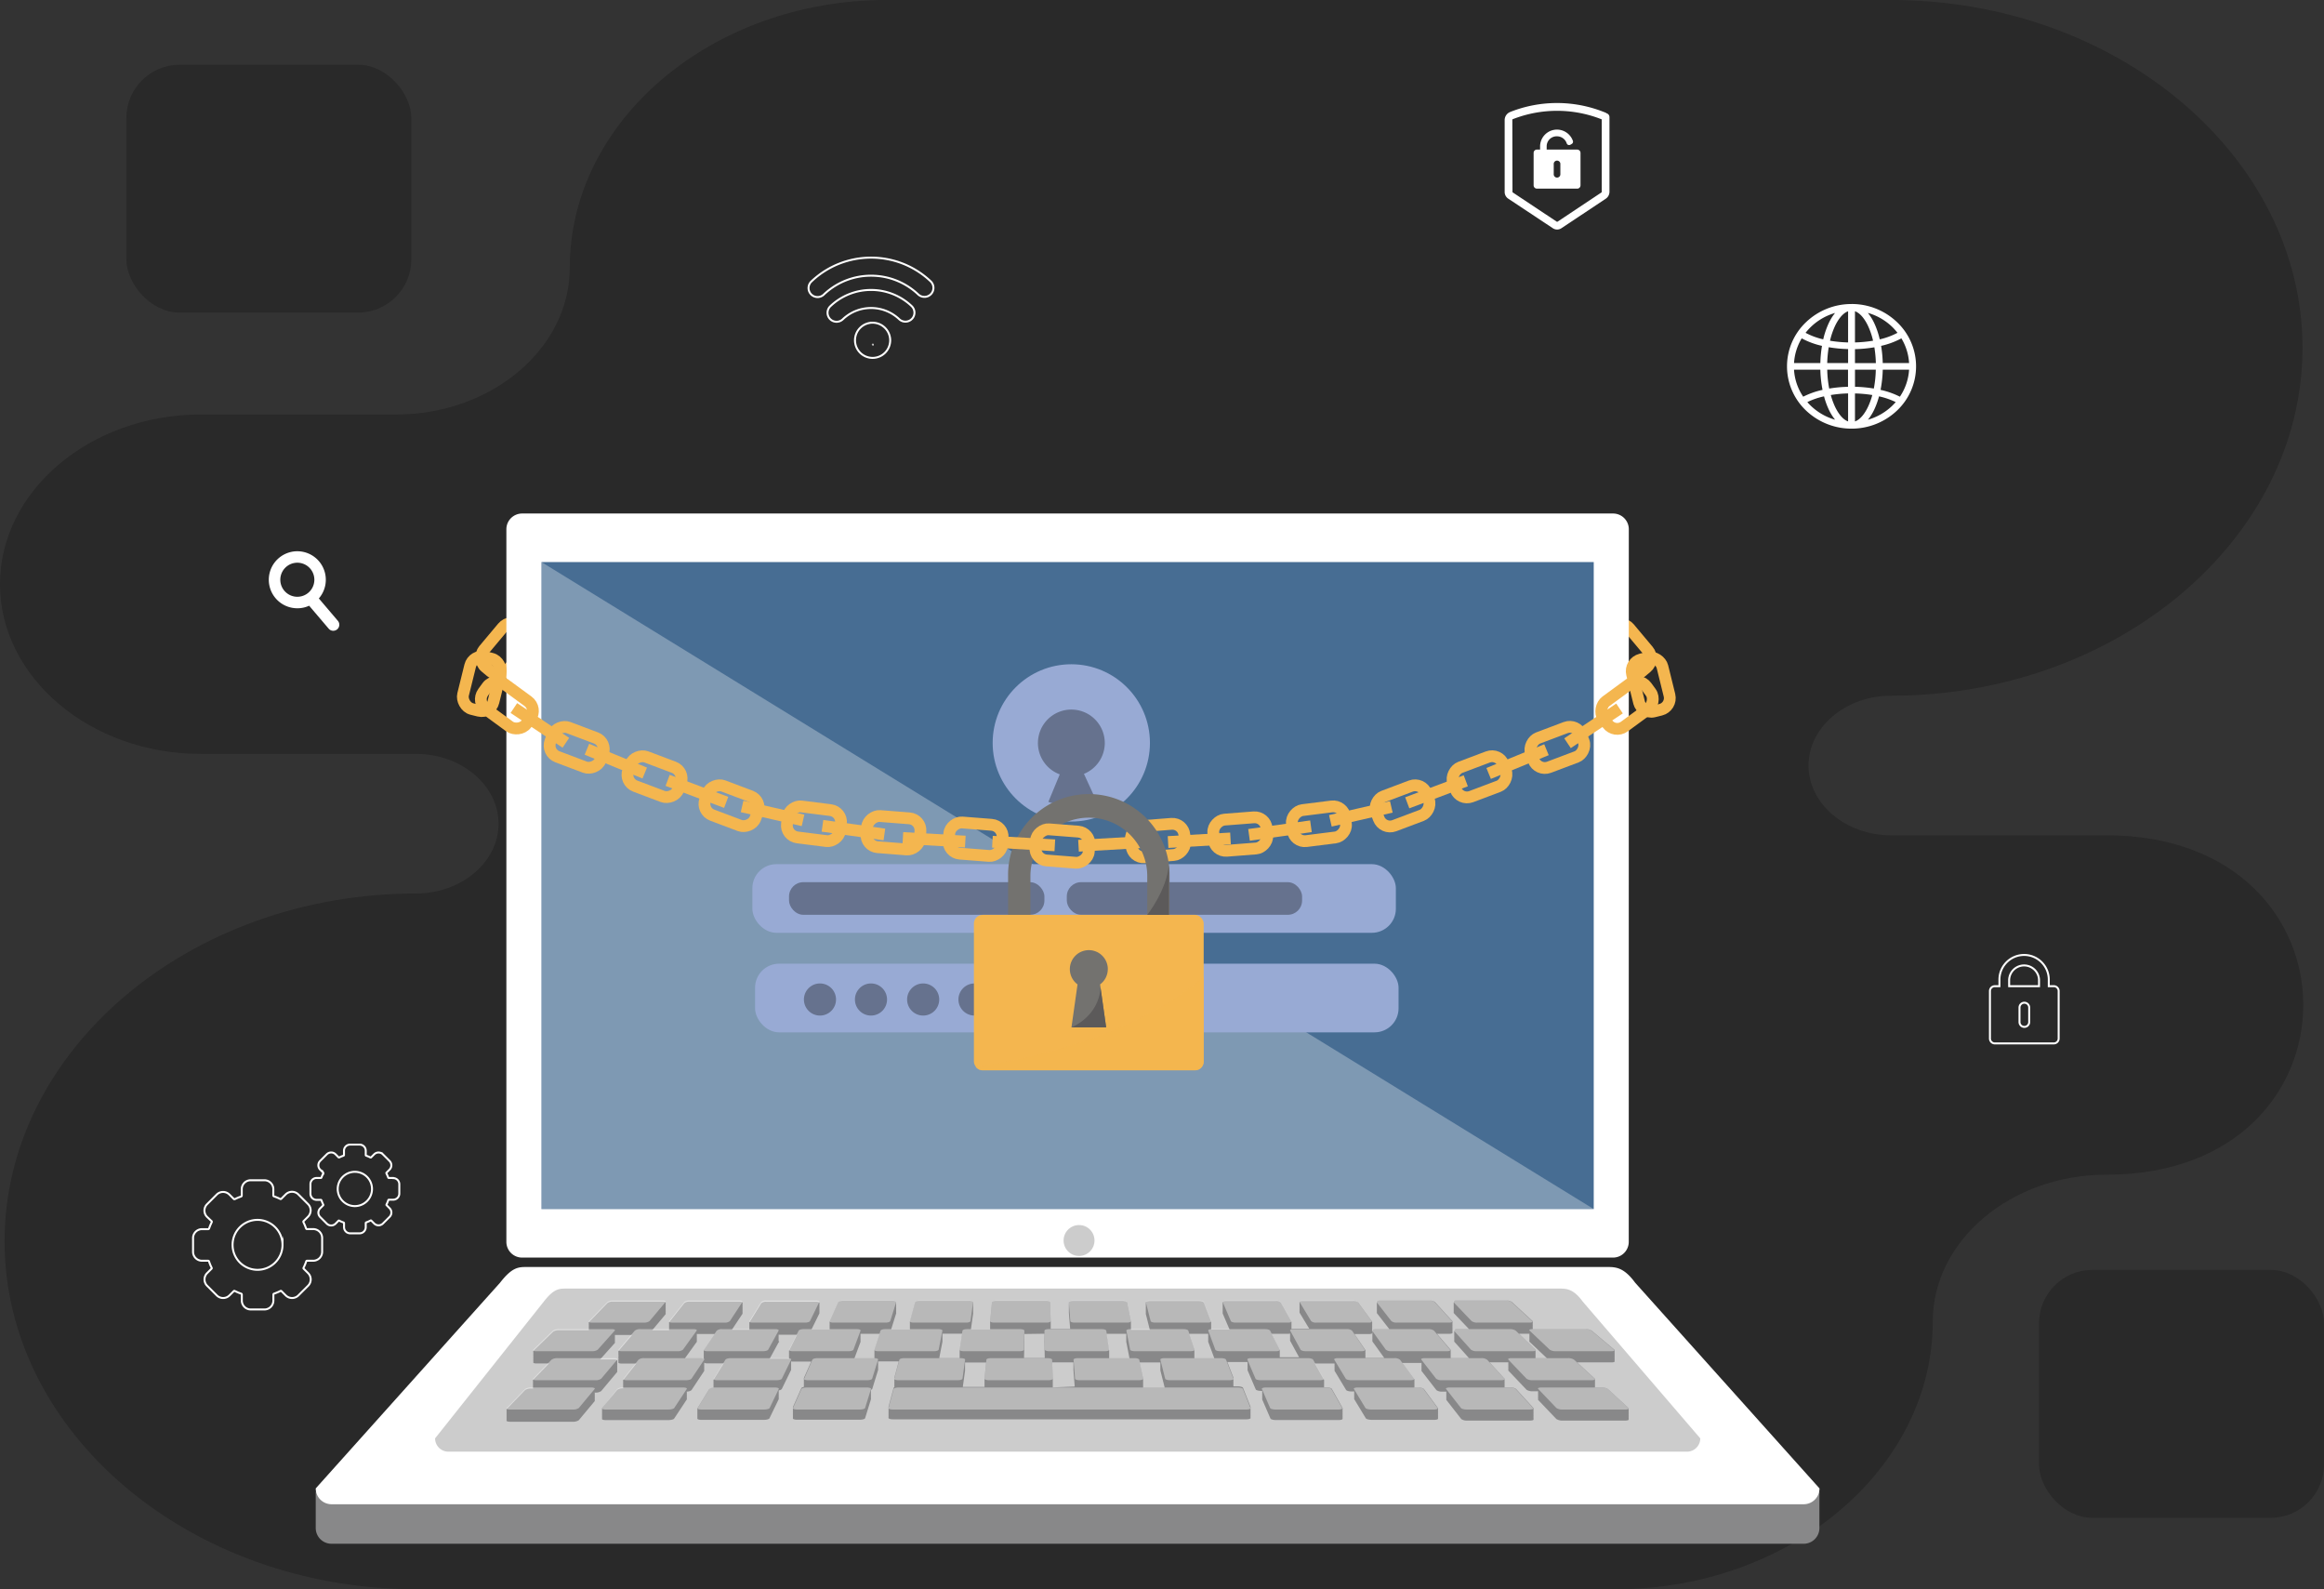 <svg xmlns="http://www.w3.org/2000/svg" viewBox="0 0 1182.11 808.19"><rect x="0" y="0" width="1182.11" height="808.19" fill="#333333" stroke="none"/><style><![CDATA[.I{mix-blend-mode:soft-light}.K,.L,.Q{mix-blend-mode:multiply}.R,.T,.U{mix-blend-mode:screen}.V{opacity:.33}.W{fill:#fff}.X{opacity:.2}.Y{stroke-miterlimit:10}.Z{fill:none}.a{stroke-width:6}.b{stroke:#f4b64f}.c{fill-rule:evenodd}]]></style><path d="M1071.4 597.38c-48.57 0-88.3 33.6-88.3 74.63 0 74.9-72.5 136.18-161.1 136.18H211.6c-115.1 0-209.27-79.6-209.27-176.9S96.5 454.4 211.6 454.4c23.1 0 42-16 42-35.5s-18.9-35.5-42-35.5H102.1C45.94 383.4 0 344.56 0 297.1s45.84-86.2 101.9-86.3h99.62c48.56 0 88.3-33.58 88.3-74.63C289.8 61.27 362.3 0 450.9 0h511c115.1 0 209.27 79.6 209.27 176.9S1077 353.8 961.9 353.8c-23.1 0-42 16-42 35.5s18.9 35.5 42 35.5h109.5c133.56 0 133.56 172.6-.02 172.6z" class="X c"/><g class="Y Z a b"><rect x="572.85" y="373.59" width="15.88" height="27.22" rx="6.11" transform="matrix(.766 .642 -.642 .766 60.67 -339.56)"/><rect x="1142.64" y="373.82" width="15.88" height="27.22" rx="6.11" transform="matrix(-.766 .642 -.642 -.766 1957.46 -111.72)"/></g><path d="M160.6 758.6v18.48a8 8 0 0 0 8.05 8h748.8a8 8 0 0 0 8-8V758.6z" fill="#888889"/><path d="M925.5 756.93a8.05 8.05 0 0 1-8 8.06H168.65a8.05 8.05 0 0 1-8.05-8.06l93.75-104.6c6.22-8 9.35-8 13.8-8h549.1c4.45 0 8.6 0 14.48 8z" class="W"/><path d="M864.85 731.48a6.77 6.77 0 0 1-6.77 6.77h-630a6.77 6.77 0 0 1-6.77-6.77l55.17-69.4c5.24-6.77 7.88-6.77 11.62-6.77H793c3.75 0 7.25 0 12.2 6.77z" class="X"/><g class="W"><path d="M609.8 760.57a1.51 1.51 0 0 1-1.64 1.34H473.72a1.52 1.52 0 0 1-1.64-1.34l19.16-17.33c1.27-1.33 1.9-1.33 2.82-1.33h93.63a3.31 3.31 0 0 1 3 1.33z" class="X"/><path d="M828.47 631.55a8 8 0 0 1-8 8h-554.9a8 8 0 0 1-8-8v-362.4a8 8 0 0 1 8-8H820.5a8 8 0 0 1 8 8z"/></g><path d="M275.42 285.84h535.24v329.04H275.42z" fill="#476d93"/><path class="I W" d="M275.42 285.84v329.04h535.24L275.42 285.84z" opacity=".3"/><path d="M828.38 716.44a.24.24 0 0 0 0-.39l-10.55-9.7a6 6 0 0 0-3.24-.76h-3.35a.43.43 0 0 0 0-.13.23.23 0 0 0 0-.35.23.23 0 0 0 0-.35.24.24 0 0 0 0-.36.23.23 0 0 0 0-.35.24.24 0 0 0 0-.36.23.23 0 0 0 0-.35.23.23 0 0 0 0-.35.24.24 0 0 0 0-.36.23.23 0 0 0 0-.35.24.24 0 0 0 0-.36.23.23 0 0 0 0-.35.25.25 0 0 0 0-.41l-9-8.32h17.6c1.14 0 1.68-.3 1.38-.67q.17-.15 0-.36a.23.23 0 0 0 0-.35.23.23 0 0 0 0-.35.24.24 0 0 0 0-.36.23.23 0 0 0 0-.35q.17-.15 0-.36a.23.23 0 0 0 0-.35q.17-.15 0-.36a.23.23 0 0 0 0-.35.23.23 0 0 0 0-.35c.1-.1.1-.22 0-.36a.23.23 0 0 0 0-.35q.17-.15 0-.36a.23.23 0 0 0 0-.35q.17-.15 0-.36c.13-.12.15-.27-.06-.45l-11.53-9.7a5.73 5.73 0 0 0-3-.77h-27a.27.27 0 0 0-.06-.1.24.24 0 0 0 0-.36.23.23 0 0 0 0-.35.23.23 0 0 0 0-.35.24.24 0 0 0 0-.36.23.23 0 0 0 0-.35.24.24 0 0 0 0-.36.23.23 0 0 0 0-.35.23.23 0 0 0 0-.35.24.24 0 0 0 0-.36.23.23 0 0 0 0-.35.27.27 0 0 0 0-.44l-10.52-9.7a5 5 0 0 0-2.84-.77h-25.43c-1 0-1.58.3-1.3.7a.27.27 0 0 0 0 .35.27.27 0 0 0 0 .35.29.29 0 0 0 0 .36.27.27 0 0 0 0 .35.29.29 0 0 0 0 .36.26.26 0 0 0 0 .35.27.27 0 0 0 0 .35.27.27 0 0 0 0 .36.27.27 0 0 0 0 .35.29.29 0 0 0 0 .36.27.27 0 0 0 0 .35.26.26 0 0 0 0 .35.27.27 0 0 0 0 .36.27.27 0 0 0 0 .35.27.27 0 0 0 0 .36.28.28 0 0 0 0 .41l7.74 8.12h-6c-1.15 0-1.78.33-1.46.73a.27.27 0 0 0 0 .36.26.26 0 0 0 0 .35.27.27 0 0 0 0 .36.26.26 0 0 0 0 .35.27.27 0 0 0 0 .36.26.26 0 0 0 0 .35.26.26 0 0 0 0 .35.27.27 0 0 0 0 .36.26.26 0 0 0 0 .35.27.27 0 0 0 0 .36.26.26 0 0 0 0 .35.27.27 0 0 0 0 .36.26.26 0 0 0 0 .35.26.26 0 0 0 0 .35.27.27 0 0 0 0 .36.26.26 0 0 0 0 .38l7.47 8.33h-9.38a.25.25 0 0 0 0-.35.26.26 0 0 0 0-.36.25.25 0 0 0 0-.35.26.26 0 0 0 0-.36.25.25 0 0 0 0-.35.25.25 0 0 0 0-.35.25.25 0 0 0 0-.35.26.26 0 0 0 0-.36.25.25 0 0 0 0-.35.26.26 0 0 0 0-.36.25.25 0 0 0 0-.35.28.28 0 0 0 0-.37l-6.92-8.12h6.4c1.12 0 1.74-.32 1.43-.72a.26.26 0 0 0 0-.35.27.27 0 0 0 0-.36.27.27 0 0 0 0-.36.26.26 0 0 0 0-.35.26.26 0 0 0 0-.35.27.27 0 0 0 0-.36.26.26 0 0 0 0-.35.26.26 0 0 0 0-.35.27.27 0 0 0 0-.36.26.26 0 0 0 0-.35.26.26 0 0 0 0-.35.27.27 0 0 0 0-.36.27.27 0 0 0 0-.36.26.26 0 0 0 0-.35.26.26 0 0 0 0-.35.27.27 0 0 0 0-.39l-8.83-9.7a4.4 4.4 0 0 0-2.71-.77h-25.43c-1.1 0-1.7.34-1.4.75a.29.29 0 0 0 0 .36.27.27 0 0 0 0 .35.29.29 0 0 0 0 .36.27.27 0 0 0 0 .35.29.29 0 0 0 0 .36.27.27 0 0 0 0 .35.27.27 0 0 0 0 .35.29.29 0 0 0 0 .36.27.27 0 0 0 0 .35.29.29 0 0 0 0 .36.27.27 0 0 0 0 .35.29.29 0 0 0 0 .36.27.27 0 0 0 0 .35.27.27 0 0 0 0 .35.29.29 0 0 0 0 .36.27.27 0 0 0 0 .36l6.32 8.12h-7c-1.2 0-1.9.35-1.6.77a.26.26 0 0 0 0 .34.26.26 0 0 0 0 .34.26.26 0 0 0 0 .34.26.26 0 0 0 0 .34.27.27 0 0 0 0 .35.26.26 0 0 0 0 .34.26.26 0 0 0 0 .34.27.27 0 0 0 0 .35.27.27 0 0 0 0 .35.27.27 0 0 0 0 .35.26.26 0 0 0 0 .34.27.27 0 0 0 0 .35.27.27 0 0 0 0 .35.26.26 0 0 0 0 .34.27.27 0 0 0 0 .35.26.26 0 0 0 0 .34l6 8.33h-9.63a.26.26 0 0 0 0-.33.27.27 0 0 0 0-.34.26.26 0 0 0 0-.33.26.26 0 0 0 0-.33.26.26 0 0 0 0-.33.27.27 0 0 0 0-.34.27.27 0 0 0 0-.34.26.26 0 0 0 0-.33.27.27 0 0 0 0-.34.26.26 0 0 0 0-.33.27.27 0 0 0 0-.34.26.26 0 0 0 0-.33l-5.5-8.12h7.4c1.17 0 1.85-.34 1.54-.76a.26.26 0 0 0 0-.35.27.27 0 0 0 0-.36.26.26 0 0 0 0-.35.26.26 0 0 0 0-.35.26.26 0 0 0 0-.35.27.27 0 0 0 0-.36.26.26 0 0 0 0-.35.26.26 0 0 0 0-.35.26.26 0 0 0 0-.35.26.26 0 0 0 0-.35.27.27 0 0 0 0-.36.26.26 0 0 0 0-.35.26.26 0 0 0 0-.35.26.26 0 0 0 0-.35.26.26 0 0 0 0-.35.25.25 0 0 0 0-.34l-7.12-9.7a3.8 3.8 0 0 0-2.57-.77H662.6c-1.1 0-1.8.35-1.55.77a.27.27 0 0 0 0 .32.27.27 0 0 0 0 .32.29.29 0 0 0 0 .33.28.28 0 0 0 0 .33.28.28 0 0 0 0 .33.28.28 0 0 0 0 .33.28.28 0 0 0 0 .33.27.27 0 0 0 0 .32.27.27 0 0 0 0 .32.28.28 0 0 0 0 .33.29.29 0 0 0 0 .33.28.28 0 0 0 0 .33.27.27 0 0 0 0 .32.28.28 0 0 0 0 .33.28.28 0 0 0 0 .33.29.29 0 0 0 0 .33l4.9 8.12h-8a3.89 3.89 0 0 0-1.06.14.29.29 0 0 0 0-.32.29.29 0 0 0 0-.32.27.27 0 0 0 0-.31.27.27 0 0 0 0-.31.29.29 0 0 0 0-.32.29.29 0 0 0 0-.32.28.28 0 0 0 0-.32.29.29 0 0 0 0-.32.27.27 0 0 0 0-.31.29.29 0 0 0 0-.32.27.27 0 0 0 0-.31.27.27 0 0 0 0-.31l-5.43-9.7a3.29 3.29 0 0 0-2.44-.77h-25.4c-1.1 0-1.86.35-1.68.77v.07a.28.28 0 0 0 0 .28v.07a.28.28 0 0 0 0 .28v.08a.28.28 0 0 0 0 .28v.07a.3.3 0 0 0 0 .29v.07a.28.28 0 0 0 0 .28v.07a.28.28 0 0 0 0 .28v.07a.3.3 0 0 0 0 .29v.07a.28.28 0 0 0 0 .28v.07a.28.28 0 0 0 0 .28v.08a.28.28 0 0 0 0 .28v.07a.28.28 0 0 0 0 .28v.07a.3.3 0 0 0 0 .29v.07a.28.28 0 0 0 0 .28v.07a.3.3 0 0 0 0 .29v.07a.28.28 0 0 0 0 .28v.07a.28.28 0 0 0 0 .28l3.48 8.12h-9.37a.28.28 0 0 0 0-.22v-.1a.28.28 0 0 0 0-.25v-.1a.26.26 0 0 0 0-.24v-.1a.26.26 0 0 0 0-.24v-.1a.28.28 0 0 0 0-.25v-.1a.28.28 0 0 0 0-.25v-.1a.28.28 0 0 0 0-.25v-.1a.28.28 0 0 0 0-.25v-.1a.26.26 0 0 0 0-.24v-.1a.28.28 0 0 0 0-.25v-.1a.26.26 0 0 0 0-.24v-.1a.26.26 0 0 0 0-.24l-3.74-9.7c-.16-.42-1.2-.77-2.3-.77h-25.4c-1.1 0-1.9.35-1.8.77l.05.18c0 .06-.06.12-.05.17l.05.2c0 .06-.06.1-.05.16l.05.2c0 .06-.06.1-.05.17l.05.2a.34.34 0 0 0-.05.17l.05.18c0 .06-.06.1-.05.17l.05.18c0 .06-.06.12-.05.17l.05.2a.34.34 0 0 0-.05.17l.05.18c0 .06-.06.1-.05.17l.05.2c0 .06-.06.1-.05.16l.05.2c0 .06-.06.1-.05.17l.05.2s-.06.1-.05.16l.05.2a.34.34 0 0 0-.05.17l.05.18c0 .06-.06.1-.05.17l.05.2c0 .06-.06.1-.05.17l.05.18c0 .06-.06.1-.05.17l.05.2s-.06.1-.05.16l2.06 8.12h-9.62v-.06s.06-.08 0-.13v-.22s.06-.1 0-.14v-.2c0-.05.06-.1 0-.14V675s.06-.08 0-.13v-.22s.06-.1 0-.14v-.22s.06-.08 0-.13v-.22c0-.05.06-.1 0-.14v-.2c0-.05.06-.1 0-.14v-.22s.06-.08 0-.13v-.22s.06-.1 0-.14v-.22s.06-.08 0-.13v-.22s.06-.1 0-.13l-2-9.7c-.1-.42-1.06-.77-2.16-.77h-25.45c-1.1 0-2 .35-1.95.77v5.32l.65 8.12h-9.88V672l-.35-9.7c0-.42-.93-.77-2-.77h-25.46c-1.1 0-2 .35-2.08.77l-.93 9.76v4.02h-9.78l1.13-8.12v-5.66c0-.42-.8-.77-1.9-.77h-25.43c-1.1 0-2.1.35-2.2.77l-2.63 9.7v.7a.31.31 0 0 0 0 .17v.54a.34.34 0 0 0 0 .17v.54a.34.34 0 0 0 0 .17v.18a.41.41 0 0 0 0 .18v1.24a.34.34 0 0 0 0 .17h-9.54l2.54-8.12a.21.21 0 0 0 0-.2v-2.28a.21.21 0 0 0 0-.2v-1.56a.23.23 0 0 0 0-.21v-1.2c.13-.42-.66-.77-1.77-.77h-25.38c-1.1 0-2.15.35-2.34.77l-4.32 9.7a.28.28 0 0 0 0 .28v.07a.28.28 0 0 0 0 .28v.07a.3.3 0 0 0 0 .29v.07a.28.28 0 0 0 0 .28v.07a.3.3 0 0 0 0 .29v.06a.3.3 0 0 0 0 .29v.07a.28.28 0 0 0 0 .28v.07a.3.3 0 0 0 0 .29v.07a.28.28 0 0 0 0 .28v.07a.3.3 0 0 0 0 .29v.06a.3.3 0 0 0 0 .29v.07a.25.25 0 0 0 0 .19h-9.24l4-8.12a.27.27 0 0 0 0-.3v-.05a.25.25 0 0 0 0-.3v-.05a.29.29 0 0 0 0-.31.27.27 0 0 0 0-.3.29.29 0 0 0 0-.31.26.26 0 0 0 0-.3.27.27 0 0 0 0-.3v-.06a.27.27 0 0 0 0-.3v-.05a.27.27 0 0 0 0-.3.29.29 0 0 0 0-.31.27.27 0 0 0 0-.3.29.29 0 0 0 0-.31.29.29 0 0 0 0-.31v-.05a.29.29 0 0 0 0-.31v-.05a.26.26 0 0 0 0-.3.27.27 0 0 0 0-.3c.2-.42-.52-.77-1.63-.77h-25.45a3.47 3.47 0 0 0-2.49.77l-6 9.7a.24.24 0 0 0 0 .32.26.26 0 0 0 0 .33.26.26 0 0 0 0 .33.24.24 0 0 0 0 .32.26.26 0 0 0 0 .33.26.26 0 0 0 0 .33.26.26 0 0 0 0 .33.26.26 0 0 0 0 .33.24.24 0 0 0 0 .32.26.26 0 0 0 0 .33.26.26 0 0 0 0 .33.25.25 0 0 0 0 .19h-8.95l5.4-8.12a.28.28 0 0 0 0-.34.28.28 0 0 0 0-.34.28.28 0 0 0 0-.34.28.28 0 0 0 0-.34.28.28 0 0 0 0-.34.28.28 0 0 0 0-.34.28.28 0 0 0 0-.34.28.28 0 0 0 0-.34.28.28 0 0 0 0-.34.28.28 0 0 0 0-.34.28.28 0 0 0 0-.34.28.28 0 0 0 0-.34.3.3 0 0 0 0-.35.28.28 0 0 0 0-.34.27.27 0 0 0 0-.33.28.28 0 0 0 0-.34c.27-.42-.4-.77-1.5-.77H350.7a4 4 0 0 0-2.62.77l-7.7 9.7a.27.27 0 0 0 0 .36.26.26 0 0 0 0 .35.27.27 0 0 0 0 .36.26.26 0 0 0 0 .35.26.26 0 0 0 0 .35.27.27 0 0 0 0 .36.26.26 0 0 0 0 .35.27.27 0 0 0 0 .36.26.26 0 0 0 0 .35.27.27 0 0 0 0 .36.26.26 0 0 0 0 .35.24.24 0 0 0 0 .18h-8.63l6.8-8.12a.27.27 0 0 0 0-.38.25.25 0 0 0 0-.35.28.28 0 0 0 0-.36.25.25 0 0 0 0-.35.26.26 0 0 0 0-.36.25.25 0 0 0 0-.35.28.28 0 0 0 0-.35.27.27 0 0 0 0-.36.26.26 0 0 0 0-.35.27.27 0 0 0 0-.36.26.26 0 0 0 0-.35.27.27 0 0 0 0-.36.26.26 0 0 0 0-.35.26.26 0 0 0 0-.35.27.27 0 0 0 0-.36.28.28 0 0 0 0-.35c.3-.4-.3-.74-1.38-.74H311.7a4.6 4.6 0 0 0-2.75.77l-9.4 9.7a.28.28 0 0 0 0 .41.26.26 0 0 0 0 .35.26.26 0 0 0 0 .35.27.27 0 0 0 0 .36.26.26 0 0 0 0 .35.27.27 0 0 0 0 .36.26.26 0 0 0 0 .35.26.26 0 0 0 0 .35.27.27 0 0 0 0 .36.26.26 0 0 0 0 .35.27.27 0 0 0 0 .36.35.35 0 0 0 0 .13h-15.3a5.09 5.09 0 0 0-2.92.77l-10 9.7a.26.26 0 0 0 0 .41.25.25 0 0 0 0 .36.24.24 0 0 0 0 .35.25.25 0 0 0 0 .36.24.24 0 0 0 0 .35.24.24 0 0 0 0 .35.25.25 0 0 0 0 .36.24.24 0 0 0 0 .35.25.25 0 0 0 0 .36.24.24 0 0 0 0 .35.24.24 0 0 0 0 .35.25.25 0 0 0 0 .36.24.24 0 0 0 0 .35.24.24 0 0 0 0 .35.25.25 0 0 0 0 .36.25.25 0 0 0 0 .36c-.32.4.3.7 1.47.7h6.45l-8.08 8.32a.26.26 0 0 0 0 .38.25.25 0 0 0 0 .36.24.24 0 0 0 0 .35.24.24 0 0 0 0 .35.25.25 0 0 0 0 .36.24.24 0 0 0 0 .35.25.25 0 0 0 0 .36.24.24 0 0 0 0 .35.25.25 0 0 0 0 .36.24.24 0 0 0 0 .35.24.24 0 0 0 0 .35.24.24 0 0 0 0 .35.25.25 0 0 0 0 .16h-.92a5.54 5.54 0 0 0-3.15.76l-9.37 9.7a.24.24 0 0 0 0 .37.23.23 0 0 0 0 .35.23.23 0 0 0 0 .35.24.24 0 0 0 0 .36.23.23 0 0 0 0 .35.23.23 0 0 0 0 .35.24.24 0 0 0 0 .36.23.23 0 0 0 0 .35.24.24 0 0 0 0 .36.23.23 0 0 0 0 .35.23.23 0 0 0 0 .35.24.24 0 0 0 0 .36.23.23 0 0 0 0 .35.24.24 0 0 0 0 .36.23.23 0 0 0 0 .35.24.24 0 0 0 0 .36c-.38.4.4.75 1.78.75h31.74a5.29 5.29 0 0 0 3.15-.77l8.08-9.7a.24.24 0 0 0 0-.35.23.23 0 0 0 0-.34.24.24 0 0 0 0-.35.24.24 0 0 0 0-.35.24.24 0 0 0 0-.35.24.24 0 0 0 0-.35.23.23 0 0 0 0-.34.24.24 0 0 0 0-.35.23.23 0 0 0 0-.34.24.24 0 0 0 0-.35.24.24 0 0 0 0-.35.24.24 0 0 0 0-.35.25.25 0 0 0 0-.18h.3a4.93 4.93 0 0 0 3-.76l8.13-9.7a.27.27 0 0 0 0-.36.26.26 0 0 0 0-.35.27.27 0 0 0 0-.36.26.26 0 0 0 0-.35.26.26 0 0 0 0-.35.26.26 0 0 0 0-.35.27.27 0 0 0 0-.36.26.26 0 0 0 0-.35.27.27 0 0 0 0-.36.26.26 0 0 0 0-.35.27.27 0 0 0 0-.36.26.26 0 0 0 0-.35.27.27 0 0 0 0-.36.26.26 0 0 0 0-.35.26.26 0 0 0 0-.35.27.27 0 0 0 0-.36c.34-.42-.38-.76-1.64-.76h-7l7.46-8.33a.25.25 0 0 0 0-.38.26.26 0 0 0 0-.36.25.25 0 0 0 0-.35.26.26 0 0 0 0-.36.25.25 0 0 0 0-.35.25.25 0 0 0 0-.35.26.26 0 0 0 0-.36.25.25 0 0 0 0-.35.26.26 0 0 0 0-.36.25.25 0 0 0 0-.35.25.25 0 0 0 0-.35.28.28 0 0 0 0-.17h8.8l-6.92 8.12a.26.26 0 0 0 0 .37.24.24 0 0 0 0 .35.25.25 0 0 0 0 .36.24.24 0 0 0 0 .35.25.25 0 0 0 0 .35.26.26 0 0 0 0 .36 6.13 6.13 0 0 0 0 .7.25.25 0 0 0 0 .36.24.24 0 0 0 0 .35v.7a.26.26 0 0 0 0 .35.25.25 0 0 0 0 .36.24.24 0 0 0 0 .35.25.25 0 0 0 0 .36c-.34.42.37.76 1.6.76h7.44l-6.63 8.32a.26.26 0 0 0 0 .34.25.25 0 0 0 0 .34.25.25 0 0 0 0 .34.26.26 0 0 0 0 .35.26.26 0 0 0 0 .34.26.26 0 0 0 0 .34.25.25 0 0 0 0 .34.26.26 0 0 0 0 .34.26.26 0 0 0 0 .35.25.25 0 0 0 0 .34.25.25 0 0 0 0 .34.26.26 0 0 0 0 .34v.18h-.07a4.84 4.84 0 0 0-3 .76l-7.67 9.26a.24.24 0 0 0 0 .33.25.25 0 0 0 0 .34.25.25 0 0 0 0 .34.24.24 0 0 0 0 .33.25.25 0 0 0 0 .34.24.24 0 0 0 0 .33.25.25 0 0 0 0 .34.24.24 0 0 0 0 .33.25.25 0 0 0 0 .34.25.25 0 0 0 0 .34.24.24 0 0 0 0 .33.25.25 0 0 0 0 .34.24.24 0 0 0 0 .33.24.24 0 0 0 0 .33.24.24 0 0 0 0 .33.24.24 0 0 0 0 .33c-.33.42.52.77 1.9.77h31.74c1.4 0 2.73-.35 3-.77l6.4-9.7a.24.24 0 0 0 0-.32.23.23 0 0 0 0-.31.24.24 0 0 0 0-.32.24.24 0 0 0 0-.32.24.24 0 0 0 0-.32.24.24 0 0 0 0-.32.24.24 0 0 0 0-.32.24.24 0 0 0 0-.32.23.23 0 0 0 0-.31.24.24 0 0 0 0-.32.24.24 0 0 0 0-.32.26.26 0 0 0 0-.33v-.2a3.77 3.77 0 0 0 2.41-.73l6.43-9.7a.25.25 0 0 0 0-.32.27.27 0 0 0 0-.33.26.26 0 0 0 0-.32.27.27 0 0 0 0-.33.27.27 0 0 0 0-.33.27.27 0 0 0 0-.33.27.27 0 0 0 0-.33.25.25 0 0 0 0-.32.25.25 0 0 0 0-.32.27.27 0 0 0 0-.33.27.27 0 0 0 0-.33.27.27 0 0 0 0-.33.27.27 0 0 0 0-.33 2.92 2.92 0 0 0 1.55.33h8.43l-5.17 8.32a.24.24 0 0 0 0 .31v.05a.24.24 0 0 0 0 .31.24.24 0 0 0 0 .31.26.26 0 0 0 0 .32.24.24 0 0 0 0 .31.24.24 0 0 0 0 .31v.05a.24.24 0 0 0 0 .31.24.24 0 0 0 0 .31.26.26 0 0 0 0 .32.24.24 0 0 0 0 .31.26.26 0 0 0 0 .32.24.24 0 0 0 0 .31.22.22 0 0 0 0 .22 3.44 3.44 0 0 0-2.21.72l-6 9.7a.23.23 0 0 0 0 .3v.05a.24.24 0 0 0 0 .31.24.24 0 0 0 0 .31.24.24 0 0 0 0 .31.24.24 0 0 0 0 .31.24.24 0 0 0 0 .31.24.24 0 0 0 0 .31v.05a.23.23 0 0 0 0 .3.24.24 0 0 0 0 .31.24.24 0 0 0 0 .31.23.23 0 0 0 0 .3.24.24 0 0 0 0 .31v.05a.23.23 0 0 0 0 .3v.05a.24.24 0 0 0 0 .31v.05a.23.23 0 0 0 0 .3.23.23 0 0 0 0 .3c-.26.42.65.77 2 .77h31.75c1.4 0 2.67-.35 2.87-.77l4.7-9.7a.28.28 0 0 0 0-.28v-.08a.27.27 0 0 0 0-.27v-.08a.26.26 0 0 0 0-.27v-.08a.28.28 0 0 0 0-.28v-.08a.27.27 0 0 0 0-.27v-.08a.28.28 0 0 0 0-.28v-.08a.27.27 0 0 0 0-.27v-.08a.26.26 0 0 0 0-.27v-.1a.27.27 0 0 0 0-.27v-.08a.26.26 0 0 0 0-.27v-.08a.28.28 0 0 0 0-.28v-.07a.28.28 0 0 0 0-.28v-.08a.26.26 0 0 0 0-.27 2.37 2.37 0 0 0 1.57-.65l4.73-9.7a.26.26 0 0 0 0-.28v-.07a.27.27 0 0 0 0-.29v-.07a.26.26 0 0 0 0-.28v-.07a.28.28 0 0 0 0-.29v-.06a.3.3 0 0 0 0-.3v-.06a.28.28 0 0 0 0-.29v-.06a.28.28 0 0 0 0-.29v-.07a.26.26 0 0 0 0-.28v-.07a.28.28 0 0 0 0-.29v-.06a.28.28 0 0 0 0-.29v-.07a.28.28 0 0 0 0-.29v-.06a.27.27 0 0 0 0-.29v-.17a6.37 6.37 0 0 0 .8.06h9.43l-3.7 8.32a.25.25 0 0 0 0 .25v.1a.26.26 0 0 0 0 .25v.1a.25.25 0 0 0 0 .25v.1a.27.27 0 0 0 0 .26v.1a.25.25 0 0 0 0 .25v.1a.25.25 0 0 0 0 .25v.1a.26.26 0 0 0 0 .25v.1a.25.25 0 0 0 0 .25v.1a.27.27 0 0 0 0 .26v.1a.25.25 0 0 0 0 .25v.1a.27.27 0 0 0 0 .26v.1a.26.26 0 0 0 0 .25v.1a.25.25 0 0 0 0 .25v.08c-.67.14-1.2.35-1.3.6l-4.3 9.7a.25.25 0 0 0 .06.23l-.06.12a.27.27 0 0 0 .06.24l-.06.1a.26.26 0 0 0 .06.24l-.06.12a.25.25 0 0 0 .06.23l-.06.12a.27.27 0 0 0 .06.24l-.06.12a.25.25 0 0 0 .06.23l-.06.12a.27.27 0 0 0 .06.24l-.06.12a.25.25 0 0 0 .06.23l-.06.12a.28.28 0 0 0 .06.24l-.06.1a.27.27 0 0 0 .06.24l-.06.12a.25.25 0 0 0 .06.23l-.06.12a.28.28 0 0 0 .06.24l-.06.12a.25.25 0 0 0 .06.23l-.06.12a.28.28 0 0 0 .06.24l-.06.12c0 .08 0 .15.06.23l-.06.12a.28.28 0 0 0 .06.24l-.06.1c-.18.42.8.77 2.17.77h31.8c1.38 0 2.62-.35 2.75-.77l3-9.7c0-.06 0-.12-.06-.17l.06-.2c0-.06 0-.1-.06-.17l.06-.18c0-.06 0-.1-.06-.17l.06-.18c0-.06 0-.12-.06-.18l.06-.18c0-.06 0-.1-.06-.17l.06-.18c0-.06 0-.12-.06-.18l.06-.18c0-.06 0-.1-.06-.17l.06-.18c0-.06 0-.12-.06-.17l.06-.2c0-.05 0-.1-.06-.16l.06-.2c0-.06 0-.1-.06-.17l.06-.18c0-.06 0-.12-.06-.18l.06-.17c0-.07 0-.12-.06-.18l.06-.18c0-.06 0-.12-.06-.17l.06-.18v-.14c.34-.13.6-.28.65-.45l3-9.7c0-.06 0-.12-.06-.18l.06-.17c0-.07 0-.12-.06-.2l.06-.17c0-.06 0-.12-.06-.18l.06-.17c0-.07 0-.12-.06-.18l.06-.17c0-.07 0-.13-.06-.2l.06-.17c0-.07 0-.12-.06-.18l.06-.17c0-.07 0-.13-.06-.2l.06-.17c0-.06 0-.12-.06-.18l.06-.17c0-.07 0-.13-.06-.2l.06-.16c0-.07 0-.13-.06-.2l.06-.17c0-.06 0-.12-.06-.18l.06-.17c0-.07 0-.13-.06-.2l.06-.17h10.47l-2.25 8.32c0 .06 0 .1.05.15l-.05.2s0 .1.05.15l-.05.2c0 .05 0 .1.05.15l-.05.2c0 .06 0 .1.05.16l-.05.2s0 .1.05.15l-.05.2c0 .06 0 .1.05.15l-.05.2s0 .1.05.15l-.05.2s0 .1.05.15l-.05.2c0 .06 0 .1.05.16l-.05.2c0 .06 0 .1.05.15l-.05.2c0 .06 0 .1.05.16l-.05.2s0 .1.05.15l-.05.2s0 .1.05.15l-.05.2s0 .1.05.15v.07c-.2.1-.38.23-.42.36l-2.6 9.7s.05.1.06.14l-.06.2a.89.89 0 0 0 .06.15l-.06.2c0 .05.05.1.06.15l-.06.2c0 .05.05.1.06.14l-.06.2c0 .06.05.1.06.15l-.06.2s.05.1.06.14l-.06.2a.89.89 0 0 0 .06.15l-.06.2s.05.1.06.14l-.06.2c0 .05.05.1.06.15l-.06.2c0 .06.05.1.06.15l-.06.2c0 .05.05.1.06.14l-.06.2s.05.1.06.14l-.06.22s.05.1.06.14l-.06.2s.05.1.06.14l-.06.22s.05.1.06.14l-.06.2c0 .05.05.1.06.14l-.06.2c-.1.42.92.77 2.3.77h179.68c1.38 0 2.37-.35 2.2-.77l-.06-.14c0-.07.1-.14.06-.2l-.06-.14c0-.07.1-.14.06-.2l-.06-.15c0-.07.1-.14.06-.2l-.06-.14c0-.07.1-.14.06-.2l-.06-.15c0-.07.1-.13.06-.2l-.06-.14c0-.07.1-.13.06-.2l-.06-.14c0-.07.1-.14.06-.22l-.06-.14c0-.07.1-.14.06-.2l-.06-.14c0-.07.1-.14.06-.2l-.06-.15c0-.07.1-.14.06-.2l-.06-.14c0-.07.1-.14.06-.2l-.06-.15a.23.23 0 0 0 .06-.21l-.06-.14c0-.07.1-.14.06-.2l-.06-.14c0-.07.1-.14.06-.22l-.06-.14c0-.07.1-.13.06-.2l-.06-.14c0-.07.1-.14.06-.2l-3.84-9.7c-.17-.42-1.38-.76-2.7-.76h-2.18c0-.06.07-.12 0-.18l-.06-.13c0-.08.08-.14.06-.22l-.06-.14a.3.3 0 0 0 .06-.22l-.06-.13a.3.3 0 0 0 .06-.22l-.06-.14a.3.3 0 0 0 .06-.22l-.06-.13a.3.3 0 0 0 .06-.22l-.06-.14a.29.29 0 0 0 .06-.21l-.06-.14a.3.3 0 0 0 .06-.22l-.06-.13a.3.3 0 0 0 .06-.22l-.06-.14a.3.3 0 0 0 .06-.22l-.06-.13a.3.3 0 0 0 .06-.22l-.06-.14a.29.29 0 0 0 .06-.21l-.06-.14a.3.3 0 0 0 .06-.22l-3.1-7.97h10.3v.1a.27.27 0 0 0 0 .26v.1a.25.25 0 0 0 0 .25v.1a.27.27 0 0 0 0 .26v.1a.25.25 0 0 0 0 .25v.1a.25.25 0 0 0 0 .25v.1a.27.27 0 0 0 0 .26v.1a.25.25 0 0 0 0 .25v.1a.27.27 0 0 0 0 .26v.1a.25.25 0 0 0 0 .25v.1a.26.26 0 0 0 0 .25v.1a.25.25 0 0 0 0 .25v.1a.25.25 0 0 0 0 .25l4.15 9.7c.18.42 1.4.76 2.7.76h.58c0 .06-.07.1 0 .18l.05.1a.28.28 0 0 0-.05.25l.05.1a.26.26 0 0 0-.05.24l.05.1a.26.26 0 0 0-.05.24l.05.12a.24.24 0 0 0-.05.23l.05.12a.26.26 0 0 0-.05.24l.05.1a.27.27 0 0 0-.05.24l.05.12a.26.26 0 0 0-.05.24l.05.1c-.05.08-.1.16-.05.24l.05.12a.26.26 0 0 0-.05.24l.05.1a.26.26 0 0 0-.05.24l.05.1c-.05.08-.1.16-.05.24l.05.12a.26.26 0 0 0-.05.24l4.2 9.7c.18.42 1.45.77 2.84.77h31.74c1.38 0 2.32-.35 2.08-.77a.26.26 0 0 0 0-.3v-.06a.23.23 0 0 0 0-.29v-.06a.26.26 0 0 0 0-.3v-.06a.24.24 0 0 0 0-.29v-.06a.26.26 0 0 0 0-.3.24.24 0 0 0 0-.3v-.06a.26.26 0 0 0 0-.3.26.26 0 0 0 0-.3v-.06a.24.24 0 0 0 0-.29v-.06a.26.26 0 0 0 0-.3v-.06a.24.24 0 0 0 0-.29v-.06a.26.26 0 0 0 0-.3.26.26 0 0 0 0-.3v-.06a.26.26 0 0 0 0-.3.24.24 0 0 0 0-.3v-.05a.26.26 0 0 0 0-.3l-5.47-9.7c-.24-.42-1.5-.76-2.84-.76h-1.1v-.23a.26.26 0 0 0 0-.3.26.26 0 0 0 0-.31.24.24 0 0 0 0-.3.25.25 0 0 0 0-.31.24.24 0 0 0 0-.3V704a.24.24 0 0 0 0-.3v-.06a.24.24 0 0 0 0-.3v-.05a.26.26 0 0 0 0-.3.26.26 0 0 0 0-.31.24.24 0 0 0 0-.3.24.24 0 0 0 0-.3v-.05a.26.26 0 0 0 0-.31l-4.67-8.32h10.06a.27.27 0 0 0 0 .32.25.25 0 0 0 0 .31.27.27 0 0 0 0 .32.27.27 0 0 0 0 .32.25.25 0 0 0 0 .31.27.27 0 0 0 0 .32.25.25 0 0 0 0 .31.27.27 0 0 0 0 .32.25.25 0 0 0 0 .31.26.26 0 0 0 0 .31.27.27 0 0 0 0 .32.25.25 0 0 0 0 .31l5.85 9.7c.25.42 1.52.76 2.83.76h1.32v.18a.26.26 0 0 0 0 .32.24.24 0 0 0 0 .31.24.24 0 0 0 0 .31.23.23 0 0 0 0 .3.24.24 0 0 0 0 .31.24.24 0 0 0 0 .31.24.24 0 0 0 0 .31.24.24 0 0 0 0 .31v.05a.24.24 0 0 0 0 .31.24.24 0 0 0 0 .31.24.24 0 0 0 0 .31.24.24 0 0 0 0 .31l5.88 9.7c.26.42 1.6.77 3 .77h31.75c1.38 0 2.24-.35 1.93-.77a.23.23 0 0 0 0-.32.23.23 0 0 0 0-.32.25.25 0 0 0 0-.33.23.23 0 0 0 0-.32.25.25 0 0 0 0-.33.25.25 0 0 0 0-.33.25.25 0 0 0 0-.33.25.25 0 0 0 0-.33.23.23 0 0 0 0-.32.25.25 0 0 0 0-.33.25.25 0 0 0 0-.33.25.25 0 0 0 0-.33.25.25 0 0 0 0-.33.25.25 0 0 0 0-.33.25.25 0 0 0 0-.33.23.23 0 0 0 0-.32l-7.16-9.7a4.66 4.66 0 0 0-3-.76h-1.85v-.18a.24.24 0 0 0 0-.33.26.26 0 0 0 0-.34.24.24 0 0 0 0-.33.26.26 0 0 0 0-.34.24.24 0 0 0 0-.33.24.24 0 0 0 0-.33.24.24 0 0 0 0-.33.24.24 0 0 0 0-.33.26.26 0 0 0 0-.34.24.24 0 0 0 0-.33.25.25 0 0 0 0-.33.24.24 0 0 0 0-.33l-6.12-8.32h9.82a.26.26 0 0 0 0 .35.25.25 0 0 0 0 .34.26.26 0 0 0 0 .35.26.26 0 0 0 0 .35.25.25 0 0 0 0 .34.26.26 0 0 0 0 .35.25.25 0 0 0 0 .34.26.26 0 0 0 0 .35.26.26 0 0 0 0 .35.25.25 0 0 0 0 .34.26.26 0 0 0 0 .35.25.25 0 0 0 0 .34l7.54 9.7a4.73 4.73 0 0 0 3 .76h2.07v.18a.26.26 0 0 0 0 .35.26.26 0 0 0 0 .34.26.26 0 0 0 0 .34.24.24 0 0 0 0 .33.25.25 0 0 0 0 .34.25.25 0 0 0 0 .34.26.26 0 0 0 0 .34.26.26 0 0 0 0 .34.25.25 0 0 0 0 .34.25.25 0 0 0 0 .34.25.25 0 0 0 0 .33.25.25 0 0 0 0 .34l7.58 9.7a5.08 5.08 0 0 0 3.11.77h31.75c1.38 0 2.2-.35 1.8-.77a.23.23 0 0 0 0-.35.23.23 0 0 0 0-.35.24.24 0 0 0 0-.36.23.23 0 0 0 0-.35.24.24 0 0 0 0-.36.23.23 0 0 0 0-.35.24.24 0 0 0 0-.36.23.23 0 0 0 0-.35.23.23 0 0 0 0-.35.24.24 0 0 0 0-.36.23.23 0 0 0 0-.35.24.24 0 0 0 0-.36.23.23 0 0 0 0-.35.23.23 0 0 0 0-.35.24.24 0 0 0 0-.36.23.23 0 0 0 0-.35l-8.86-9.7a5.32 5.32 0 0 0-3.11-.76h-2.72v-.17a.25.25 0 0 0 0-.35.26.26 0 0 0 0-.36.25.25 0 0 0 0-.35.26.26 0 0 0 0-.36.25.25 0 0 0 0-.35.26.26 0 0 0 0-.36.25.25 0 0 0 0-.35.25.25 0 0 0 0-.35.26.26 0 0 0 0-.36.25.25 0 0 0 0-.35.26.26 0 0 0 0-.36.25.25 0 0 0 0-.36l-7.57-8.32h9.57a.23.23 0 0 0 0 .35.24.24 0 0 0 0 .36.24.24 0 0 0 0 .35.25.25 0 0 0 0 .36.23.23 0 0 0 0 .35.24.24 0 0 0 0 .35.25.25 0 0 0 0 .36.23.23 0 0 0 0 .35.25.25 0 0 0 0 .36.25.25 0 0 0 0 .35.26.26 0 0 0 0 .36.25.25 0 0 0 0 .38l9.24 9.7a5.38 5.38 0 0 0 3.1.76h2.8a.37.37 0 0 0 0 .16.24.24 0 0 0 0 .35.25.25 0 0 0 0 .36.24.24 0 0 0 0 .35.24.24 0 0 0 0 .35.25.25 0 0 0 0 .36.24.24 0 0 0 0 .35.25.25 0 0 0 0 .36.24.24 0 0 0 0 .35.25.25 0 0 0 0 .36.24.24 0 0 0 0 .35.24.24 0 0 0 0 .35.25.25 0 0 0 0 .38l9.27 9.7a5.74 5.74 0 0 0 3.23.77h31.76c1.33 0 2-.32 1.7-.73a.24.24 0 0 0 0-.35.24.24 0 0 0 0-.35.25.25 0 0 0 0-.36.24.24 0 0 0 0-.35.24.24 0 0 0 0-.35.25.25 0 0 0 0-.36.24.24 0 0 0 0-.35.25.25 0 0 0 0-.36.24.24 0 0 0 0-.35.24.24 0 0 0 0-.35.25.25 0 0 0 0-.36.24.24 0 0 0 0-.35.25.25 0 0 0 0-.36.24.24 0 0 0 0-.35.25.25 0 0 0 .04-.29zM358 691.07a3 3 0 0 0-1.59-.33h-8l6-8.33a.27.27 0 0 0 0-.34.28.28 0 0 0 0-.35.27.27 0 0 0 0-.34.27.27 0 0 0 0-.34.28.28 0 0 0 0-.35.27.27 0 0 0 0-.34.28.28 0 0 0 0-.35.28.28 0 0 0 0-.35.28.28 0 0 0 0-.35.27.27 0 0 0 0-.34.27.27 0 0 0 0-.34c.05-.07 0-.13 0-.2h9.1l-5.5 8.12a.27.27 0 0 0 0 .33.28.28 0 0 0 0 .34.26.26 0 0 0 0 .33.28.28 0 0 0 0 .34.26.26 0 0 0 0 .33.27.27 0 0 0 0 .33.27.27 0 0 0 0 .34.27.27 0 0 0 0 .33.27.27 0 0 0 0 .33.27.27 0 0 0 0 .33.27.27 0 0 0 0 .34.26.26 0 0 0 0 .33.27.27 0 0 0 0 .33s0 .2-.01.2zm232.28 5.95c0 .05-.07.1 0 .15l2.14 8.46h-11v-.06s.05-.08.05-.12l-.05-.24s.05-.07.05-.1l-.05-.24s.05-.07.05-.12l-.05-.23s.05-.08.05-.12l-.05-.24s.05-.07.05-.12l-.05-.23s.05-.08.05-.12l-.05-.23c0-.05.05-.08.05-.12l-.05-.24s.05-.07.05-.12l-.05-.23s.05-.08.05-.12l-.05-.24s.05-.07.05-.12l-.05-.23s.05-.08.05-.12l-.05-.23c0-.05.05-.08.05-.12l-.05-.24s.05-.08.05-.12l-1.76-8.32h10.52v.2c0 .05-.07.1 0 .15v.2s-.07.1 0 .15v.2s-.07.1 0 .15v.2s-.07.1 0 .15v.2c0 .06-.07.1 0 .15v.2c0 .05-.07.1 0 .15v.2c0 .05-.07.1 0 .15v.2s-.07.1 0 .15v.2s-.07.1 0 .15v.2s-.07.1 0 .14v.2c0 .05-.07.1 0 .15zm-99.4.07v-4.17h10.7l-.8 8.32v4.08h-11.04l1.17-8.46-.04.2zm-94.86-15a.29.29 0 0 0 0-.32.27.27 0 0 0 0-.31.27.27 0 0 0 0-.31.29.29 0 0 0 0-.32.27.27 0 0 0 0-.31.27.27 0 0 0 0-.31.27.27 0 0 0 0-.31.27.27 0 0 0 0-.31.27.27 0 0 0 0-.31.27.27 0 0 0 0-.31.28.28 0 0 0 0-.2h9.42l-4.08 8.12a.27.27 0 0 0 0 .3.27.27 0 0 0 0 .3v.06a.27.27 0 0 0 0 .3.27.27 0 0 0 0 .3v.06a.29.29 0 0 0 0 .3v.05a.27.27 0 0 0 0 .3v.05a.27.27 0 0 0 0 .3v.06a.27.27 0 0 0 0 .3.27.27 0 0 0 0 .3v.06a.27.27 0 0 0 0 .3.27.27 0 0 0 0 .3v.06a.3.3 0 0 0 0 .3v.16a7.41 7.41 0 0 0-.86-.06h-9l4.55-8.33c.163-.008.288-.147.28-.3s-.147-.288-.3-.28zm41.65.08l.05-.12a.3.3 0 0 0-.05-.24l.05-.12c0-.08 0-.15-.05-.23l.05-.12a.28.28 0 0 0-.05-.23l.05-.12a.27.27 0 0 0-.05-.23l.05-.13a.28.28 0 0 0-.05-.23l.05-.12a.28.28 0 0 0-.05-.23l.05-.12a.3.3 0 0 0-.05-.24l.05-.12a.28.28 0 0 0-.05-.23l.05-.13a.25.25 0 0 0-.05-.22l.05-.13c0-.08 0-.15-.05-.23l.05-.12v-.2h9.7l-2.66 8.12c0 .07 0 .13.06.2l-.06.15a.25.25 0 0 0 .06.2l-.06.16c0 .07 0 .13.06.2l-.06.15a.25.25 0 0 0 .06.2l-.06.16a.23.23 0 0 0 .06.19l-.06.16c0 .07 0 .13.06.2l-.06.15a.25.25 0 0 0 .06.2l-.06.16c0 .07 0 .13.06.2l-.06.15c0 .07 0 .13.06.2l-.06.16c0 .07 0 .13.06.2l-.06.15a.25.25 0 0 0 .06.2l-.06.16a.23.23 0 0 0 .06.19l-.06.16v.06h-10.14l3.1-8.33a.28.28 0 0 0-.05-.27zm50.46 4.35v4.16h-10.38l1.63-8.33v-4.1h10l-1.24 8.12s-.02.08-.01.1zm76 0v-.1l-1.25-8.12h10v.08s-.05.08 0 .12v.23s-.05.08 0 .12v.23s-.05.08 0 .12v.23s-.05.08 0 .13v.23s-.05.08 0 .13v.22c0 .05-.05.1 0 .13v.23s-.05.08 0 .12v.23s-.05.08 0 .13v.23s-.05.08 0 .12v.23s-.05.08 0 .12v.23s-.05.08 0 .13v.23s-.05.08 0 .12l1.63 8.33h-10.33v-3.9zm43.35.1c0-.06.08-.13.05-.2l-2.66-8.12h9.7a.25.25 0 0 0 0 .22v.12a.28.28 0 0 0 0 .23v.12a.28.28 0 0 0 0 .23v.13a.27.27 0 0 0 0 .23v.12a.29.29 0 0 0 0 .24v.12a.27.27 0 0 0 0 .23v.12a.27.27 0 0 0 0 .23v.12a.29.29 0 0 0 0 .24v.12a.27.27 0 0 0 0 .23v.12a.28.28 0 0 0 0 .23v.12a.29.29 0 0 0 0 .24v.12a.27.27 0 0 0 0 .23l3.1 8.33h-10.12l-.05-.16c0-.06.08-.12.05-.2l-.05-.16c0-.06.08-.13.05-.2l-.05-.15c0-.07.08-.13.05-.2l-.05-.16c0-.07.08-.13.05-.2l-.05-.15c0-.07.08-.13.05-.2l-.05-.16c0-.06.08-.13.05-.2l-.05-.15c0-.06.08-.13.05-.2l-.05-.15c0-.07.08-.13.05-.2l-.05-.16c0-.06.08-.12.05-.2l-.05-.15c0-.07.08-.13.05-.2l-.05-.16c0-.06.08-.13.05-.2zm43.4.1a.27.27 0 0 0 0-.3l-4.1-8.12h8.46a4.22 4.22 0 0 0 1-.12.29.29 0 0 0 0 .31.29.29 0 0 0 0 .31.29.29 0 0 0 0 .31.29.29 0 0 0 0 .31.29.29 0 0 0 0 .31.29.29 0 0 0 0 .31.29.29 0 0 0 0 .31.31.31 0 0 0 0 .32.29.29 0 0 0 0 .31.27.27 0 0 0 0 .3.29.29 0 0 0 0 .31.29.29 0 0 0 0 .31l4.55 8.33h-9.86v-.05a.28.28 0 0 0 0-.3v-.06a.27.27 0 0 0 0-.3.27.27 0 0 0 0-.3v-.06a.27.27 0 0 0 0-.3.27.27 0 0 0 0-.3v-.06a.27.27 0 0 0 0-.3v-.05a.27.27 0 0 0 0-.3v-.05a.27.27 0 0 0 0-.3v-.06a.27.27 0 0 0 0-.3.27.27 0 0 0 0-.3v-.06a.27.27 0 0 0 0-.3zm-119.63-8.45v4l.17 8.33h-10.54l.18-8.33v-3.86zm4.25 27.3v-4.4l-.3-8.32H546v3.83l.66 8.46zm242.44-27.3a.27.27 0 0 0 .06.12.24.24 0 0 0 0 .36.23.23 0 0 0 0 .35.24.24 0 0 0 0 .36.23.23 0 0 0 0 .35.23.23 0 0 0 0 .35.24.24 0 0 0 0 .36.23.23 0 0 0 0 .35.24.24 0 0 0 0 .36.23.23 0 0 0 0 .35.23.23 0 0 0 0 .35.27.27 0 0 0 0 .43l8.8 8.33H781a.24.24 0 0 0 0-.34.26.26 0 0 0 0-.36.25.25 0 0 0 0-.35.26.26 0 0 0 0-.36.25.25 0 0 0 0-.35.25.25 0 0 0 0-.35.26.26 0 0 0 0-.36.25.25 0 0 0 0-.35.26.26 0 0 0 0-.36.25.25 0 0 0 0-.35.26.26 0 0 0 0-.36.27.27 0 0 0 0-.41l-8.34-8.12z" fill="#888889"/><path d="M330.37 671.86a4.36 4.36 0 0 1-2.75.76h-26.7c-1.16 0-1.78-.34-1.37-.76l9.4-9.7a4.6 4.6 0 0 1 2.75-.77h25.43c1.12 0 1.72.35 1.37.77zm40.87 0a3.78 3.78 0 0 1-2.62.76h-26.76c-1.16 0-1.83-.34-1.5-.76l7.7-9.7a4 4 0 0 1 2.62-.77h25.43c1.1 0 1.77.35 1.5.77zm40.76 0c-.2.42-1.3.76-2.47.76H382.8c-1.16 0-1.9-.34-1.63-.76l6-9.7a3.47 3.47 0 0 1 2.49-.77h25.43c1.1 0 1.84.35 1.63.77zm40.82 0c-.13.42-1.18.76-2.35.76h-26.7c-1.16 0-1.95-.34-1.76-.76l4.32-9.7c.2-.42 1.24-.77 2.34-.77h25.43c1.1 0 1.9.35 1.77.77zm40.82 0c-.06.42-1 .76-2.2.76H464.7c-1.16 0-2-.34-1.9-.76l2.63-9.7c.1-.42 1.1-.77 2.2-.77h25.44c1.1 0 1.95.35 1.9.77zm40.82 0c0 .42-.92.76-2.08.76h-26.72c-1.16 0-2.07-.34-2-.76l.93-9.7c0-.42 1-.77 2.08-.77h25.44c1.1 0 2 .35 2 .77zm40.78 0c.1.42-.8.76-1.95.76h-26.7c-1.16 0-2.12-.34-2.16-.76l-.77-9.7c0-.42.84-.77 1.95-.77h25.44c1.1 0 2.07.35 2.16.77zm40.86 0c.16.42-.65.76-1.8.76h-26.72c-1.16 0-2.2-.34-2.3-.76l-2.47-9.7c-.1-.42.7-.77 1.8-.77h25.44c1.1 0 2.14.35 2.3.77zm40.8 0c.24.42-.5.76-1.68.76h-26.7c-1.16 0-2.25-.34-2.44-.76l-4.15-9.7c-.18-.42.57-.77 1.68-.77h25.43a3.29 3.29 0 0 1 2.44.77zm40.82 0c.3.42-.37.76-1.54.76h-26.7a3.58 3.58 0 0 1-2.57-.76l-5.85-9.7c-.25-.42.44-.77 1.55-.77h25.43a3.8 3.8 0 0 1 2.57.77zm40.83 0c.38.42-.25.76-1.42.76h-26.7a4.15 4.15 0 0 1-2.7-.76l-7.55-9.7c-.32-.42.3-.77 1.4-.77H727a4.4 4.4 0 0 1 2.71.77zm40.8 0c.46.42-.12.76-1.28.76h-26.7a4.75 4.75 0 0 1-2.83-.76l-9.25-9.7c-.4-.42.18-.77 1.28-.77H766a5 5 0 0 1 2.84.77zm-473.56 29.3a4.93 4.93 0 0 1-3 .76h-30c-1.3 0-2-.34-1.64-.76l9.4-9.7a5.14 5.14 0 0 1 3-.77h28.76c1.26 0 2 .34 1.64.77zm45.94 0c-.27.42-1.56.76-2.87.76h-30c-1.3 0-2.1-.34-1.77-.76l7.7-9.7a4.52 4.52 0 0 1 2.88-.77h28.78c1.25 0 2 .34 1.75.77zm45.96 0c-.2.42-1.44.76-2.75.76H364.9c-1.32 0-2.17-.34-1.9-.76l6-9.7c.26-.43 1.5-.77 2.75-.77h28.77c1.25 0 2.1.34 1.9.77zm45.93 0c-.13.42-1.3.76-2.6.76h-30c-1.32 0-2.22-.34-2-.76l4.22-9.7c.2-.43 1.35-.77 2.6-.77h28.8c1.25 0 2.16.34 2 .77zm45.95 0c-.07.42-1.17.76-2.48.76h-30.06c-1.3 0-2.28-.34-2.16-.76l2.62-9.7c.12-.43 1.23-.77 2.47-.77h28.78c1.26 0 2.23.34 2.17.77zm45.92 0c0 .42-1 .76-2.34.76H503.1c-1.3 0-2.34-.34-2.3-.76l.93-9.7c0-.43 1.1-.77 2.35-.77h28.78c1.25 0 2.28.34 2.3.77zm45.96 0c.08.42-.9.76-2.2.76h-30c-1.32 0-2.4-.34-2.43-.76l-.76-9.7c0-.43 1-.77 2.2-.77h28.8c1.25 0 2.34.34 2.43.77zm45.94 0c.16.42-.77.76-2.1.76h-30.07c-1.3 0-2.45-.34-2.55-.76l-2.45-9.7c-.1-.43.82-.77 2.07-.77h28.78c1.25 0 2.4.34 2.56.77zm45.94 0c.24.42-.64.76-2 .76h-30c-1.3 0-2.52-.34-2.7-.76l-4.15-9.7c-.18-.43.68-.77 1.94-.77h28.8c1.25 0 2.45.34 2.7.77zm45.9 0c.32.42-.5.76-1.8.76h-30.06c-1.3 0-2.58-.34-2.83-.76l-5.85-9.7c-.26-.43.56-.77 1.8-.77h28.77a4.3 4.3 0 0 1 2.84.77zm46 0c.4.42-.38.76-1.68.76H733.5a4.73 4.73 0 0 1-3-.76l-7.54-9.7c-.33-.43.42-.77 1.68-.77h28.76a5 5 0 0 1 3 .77zm45.9 0c.46.42-.24.76-1.54.76h-30a5.38 5.38 0 0 1-3.1-.76l-9.27-9.7c-.4-.43.3-.77 1.54-.77h28.77a5.53 5.53 0 0 1 3.1.77zm-507.1-14.76a4.91 4.91 0 0 1-2.93.77h-28.38c-1.24 0-1.88-.35-1.45-.77l10-9.7a5.09 5.09 0 0 1 2.92-.77h27.03c1.2 0 1.84.35 1.46.77zm43.35 0a4.24 4.24 0 0 1-2.79.77h-28.37c-1.23 0-2-.35-1.6-.77l8.26-9.7a4.49 4.49 0 0 1 2.79-.77h27.1c1.18 0 1.9.35 1.6.77zm43.36 0c-.23.42-1.42.77-2.66.77h-28.37c-1.23 0-2-.35-1.7-.77l6.56-9.7a3.9 3.9 0 0 1 2.66-.77h27.1c1.18 0 1.94.35 1.72.77zm43.37 0c-.16.42-1.3.77-2.53.77h-28.36c-1.22 0-2.05-.35-1.84-.77l4.87-9.7c.2-.42 1.35-.77 2.52-.77h27.1c1.18 0 2 .35 1.86.77zm43.35 0c-.08.42-1.15.77-2.4.77H446.7c-1.24 0-2.12-.35-2-.77l3.18-9.7c.14-.42 1.2-.77 2.4-.77h27.08c1.18 0 2.08.35 2 .77zm43.36 0c0 .42-1 .77-2.25.77h-28.35c-1.24 0-2.2-.35-2.13-.77l1.48-9.7c.07-.42 1.08-.77 2.27-.77h27.08c1.18 0 2.14.35 2.13.77zm43.4 0c.07.42-.88.77-2.1.77H533.7c-1.23 0-2.25-.35-2.25-.77l-.2-9.7c0-.42.93-.77 2.1-.77h27.1c1.18 0 2.18.35 2.25.77zm43.32 0c.15.42-.74.77-2 .77h-28.32c-1.23 0-2.3-.35-2.38-.77l-1.9-9.7c-.08-.42.8-.77 2-.77h27.1c1.18 0 2.25.35 2.4.77zm43.37 0c.2.42-.63.77-1.86.77H620.7c-1.24 0-2.37-.35-2.52-.77l-3.6-9.7c-.16-.42.67-.77 1.85-.77h27.1c1.18 0 2.32.35 2.53.77zm43.3 0c.3.42-.48.77-1.72.77h-28.28c-1.23 0-2.42-.35-2.65-.77l-5.3-9.7c-.23-.42.54-.77 1.72-.77h27.1a3.85 3.85 0 0 1 2.65.77zm43.4 0c.36.42-.36.77-1.6.77H707.7a4.24 4.24 0 0 1-2.79-.77l-7-9.7c-.3-.42.4-.77 1.6-.77h27.1a4.49 4.49 0 0 1 2.79.77zm43.35 0c.44.42-.2.77-1.45.77h-28.37a4.85 4.85 0 0 1-2.92-.77l-8.7-9.7c-.38-.42.28-.77 1.45-.77h27.1a5 5 0 0 1 2.91.77zm40.03 0c.5.42-.1.77-1.32.77h-28.38a5.5 5.5 0 0 1-3-.77l-10.25-9.7c-.44-.42.16-.77 1.33-.77h27.1a5.73 5.73 0 0 1 3 .77zM294.4 716.07a5.31 5.31 0 0 1-3.15.76H259.5c-1.4 0-2.2-.34-1.78-.76l9.37-9.7a5.54 5.54 0 0 1 3.15-.76h30.47c1.32 0 2.12.34 1.76.76zm48.54 0c-.3.42-1.63.76-3 .76h-31.76c-1.4 0-2.24-.34-1.9-.76l7.68-9.7a4.84 4.84 0 0 1 3-.76h30.47c1.32 0 2.17.34 1.9.76zm48.53 0c-.2.42-1.48.76-2.87.76h-31.75c-1.4 0-2.3-.34-2-.76l6-9.7c.26-.42 1.55-.76 2.88-.76h30.4c1.34 0 2.23.34 2 .76zm48.55 0c-.13.42-1.37.76-2.75.76h-31.75c-1.37 0-2.35-.34-2.17-.76l4.3-9.7c.2-.42 1.42-.76 2.74-.76h30.47c1.33 0 2.3.34 2.18.76zm196.06 0c.17.42-.82.76-2.2.76H454.24c-1.38 0-2.4-.34-2.3-.76l2.6-9.7c.12-.42 1.28-.76 2.6-.76h172.4c1.33 0 2.54.34 2.7.76zm46.65 0c.24.42-.7.76-2.08.76H648.9c-1.4 0-2.66-.34-2.84-.76l-4.2-9.7c-.18-.42.74-.76 2.07-.76h30.47c1.33 0 2.6.34 2.84.76zm48.5 0c.3.42-.55.76-1.93.76h-31.75c-1.4 0-2.72-.34-3-.76l-5.88-9.7c-.26-.42.6-.76 1.94-.76h30.47a4.66 4.66 0 0 1 3 .76zm48.58 0c.4.42-.43.76-1.8.76h-31.77c-1.38 0-2.78-.34-3.1-.76l-7.58-9.7c-.33-.42.5-.76 1.8-.76h30.47a5.32 5.32 0 0 1 3.11.76zm48.54 0c.46.42-.3.76-1.67.76h-31.76a5.75 5.75 0 0 1-3.23-.76l-9.27-9.7c-.4-.42.34-.76 1.66-.76h30.48a6 6 0 0 1 3.24.76z" opacity=".4" class="W"/><g fill="#98aad4"><circle class="K" cx="544.92" cy="377.81" r="40"/><rect class="K" x="382.7" y="439.47" width="327.31" height="34.91" rx="12.21"/><rect class="K" x="384.07" y="490.09" width="327.31" height="34.91" rx="12.21"/></g><rect class="L V" x="401.34" y="448.64" width="129.9" height="16.58" rx="7.25"/><rect class="L V" x="542.63" y="448.64" width="119.68" height="16.58" rx="7.25"/><circle class="L V" cx="417.08" cy="508.3" r="8.17"/><circle class="L V" cx="443.03" cy="508.3" r="8.17"/><circle class="L V" cx="469.57" cy="508.3" r="8.17"/><circle class="L V" cx="495.68" cy="508.3" r="8.17"/><circle class="L V" cx="523.25" cy="508.3" r="8.17"/><circle class="L V" cx="550.8" cy="508.3" r="8.17"/><circle class="L V" cx="577.86" cy="508.3" r="8.17"/><path class="L V" d="M561.95 377.8c-.03-8.606-6.485-15.834-15.034-16.83s-16.493 4.555-18.498 12.925 2.56 16.918 10.632 19.905l-5.8 14a39.06 39.06 0 0 0 24.65 0q-3.27-7.12-6.55-14.25a17 17 0 0 0 10.61-15.75z"/><circle cx="548.86" cy="630.86" r="7.86" class="X"/><path d="M941.8 154.6A33.33 33.33 0 0 1 965 163.9a30.93 30.93 0 0 1 0 44.82c-13 12.37-33.42 12.37-46.42 0a30.93 30.93 0 0 1 0-44.82 33.36 33.36 0 0 1 23.21-9.29zm29.27 33.4h-13.4a61.12 61.12 0 0 1-1.12 10.27 41.06 41.06 0 0 1 9.83 3.47 27.48 27.48 0 0 0 4.68-13.74zm-16.9 0h-10.62v8.7a66.78 66.78 0 0 1 9.58.89 56.39 56.39 0 0 0 1-9.6zm-14.12 0h-10.62a57.43 57.43 0 0 0 1 9.6 66.78 66.78 0 0 1 9.57-.89V188zm-14.12 0h-13.4a27.38 27.38 0 0 0 4.68 13.74 41.06 41.06 0 0 1 9.83-3.47 61.12 61.12 0 0 1-1.12-10.27zm-13.4-3.38h13.4a62.3 62.3 0 0 1 .83-8.73 39.46 39.46 0 0 1-10.31-3.82 27.53 27.53 0 0 0-3.91 12.55zm17.65-8a60.25 60.25 0 0 0-.76 8h10.62v-7.1a67.85 67.85 0 0 1-9.86-.94zm23.23 0a68 68 0 0 1-9.87.94v7.1h10.62a58.62 58.62 0 0 0-.75-8zm4.25 8h13.4a27.42 27.42 0 0 0-3.92-12.55 39.59 39.59 0 0 1-10.31 3.82 60.84 60.84 0 0 1 .83 8.73zm-14.12-26.32v15.84a65.85 65.85 0 0 0 9.2-.87 38.13 38.13 0 0 0-2.54-7.48c-1.24-2.64-3.54-6.4-6.66-7.5zm0 41.8v14.22c3.12-1.1 5.42-4.85 6.66-7.5a35.81 35.81 0 0 0 2.15-5.92 63.41 63.41 0 0 0-8.81-.81zm-3.5 14.22v-14.24a63.27 63.27 0 0 0-8.8.81 36.7 36.7 0 0 0 2.14 5.92c1.25 2.64 3.55 6.4 6.66 7.5zm0-40.17V158.3c-3.1 1.1-5.4 4.85-6.66 7.5a38.13 38.13 0 0 0-2.54 7.48 66 66 0 0 0 9.2.87zm-21.65-4.9a36.13 36.13 0 0 0 9 3.32 42.18 42.18 0 0 1 2.78-8.18 25.08 25.08 0 0 1 3.24-5.23 29.3 29.3 0 0 0-15 10.09zm37.77 3.32a36.06 36.06 0 0 0 9-3.32 30 30 0 0 0-2.68-3 29.55 29.55 0 0 0-12.38-7.13 25.56 25.56 0 0 1 3.25 5.23 41.49 41.49 0 0 1 2.77 8.18zm8.1 31.92a37.4 37.4 0 0 0-8.49-2.92 40.25 40.25 0 0 1-2.39 6.65 25 25 0 0 1-3.25 5.23 29.42 29.42 0 0 0 12.38-7.12c.6-.6 1.2-1.2 1.75-1.84zm-36.46-2.92a37.23 37.23 0 0 0-8.49 2.92 30.09 30.09 0 0 0 1.74 1.84 29.48 29.48 0 0 0 12.38 7.12 24.83 24.83 0 0 1-3.24-5.23 40.25 40.25 0 0 1-2.39-6.65z" class="W c"/><rect x="1037.17" y="645.82" width="144.94" height="126.05" rx="27.09" class="X"/><rect x="64.28" y="32.92" width="144.94" height="126.05" rx="27.09" class="X"/><g class="Y Z a b"><rect x="560.99" y="390.83" width="15.88" height="27.22" rx="6.11" transform="matrix(.971 .24 -.24 .971 -210.3 -181.46)"/><rect x="573.51" y="402.12" width="15.88" height="27.22" rx="6.11" transform="matrix(.591 -.807 .807 .591 -421.3 582.15)"/><rect x="608.99" y="423.61" width="15.88" height="27.22" rx="6.11" transform="matrix(.353 -.936 .936 .353 -333.68 803.18)"/><rect x="648.59" y="438.55" width="15.88" height="27.22" rx="6.11" transform="matrix(.353 -.936 .936 .353 -322.04 849.89)"/><rect x="687.74" y="453.32" width="15.88" height="27.22" rx="6.11" transform="matrix(.353 -.936 .936 .353 -310.53 896.08)"/><rect x="729.73" y="461.97" width="15.88" height="27.22" rx="6.11" transform="matrix(.125 -.992 .992 .125 -149.96 1091.25)"/><rect x="770.61" y="467.11" width="15.88" height="27.22" rx="6.11" transform="matrix(.078 -.997 .997 .078 -85.54 1162.22)"/><rect x="812.45" y="470.4" width="15.88" height="27.22" rx="6.11" transform="matrix(.078 -.997 .997 .078 -50.27 1206.96)"/><path d="M339.6 396.85l29.77 11.2m8.1 2.05l31 7.1m9.88 2.77l31.5 4.4m9.4 1.8L491 428m-192.47-46.96l29.42 12.1m-66.57-33.07l26.45 17.68"/><rect x="1155.82" y="391.05" width="15.88" height="27.22" rx="6.11" transform="matrix(-.971 .24 -.24 -.971 2066.8 461.79)"/><rect x="1143.3" y="402.34" width="15.88" height="27.22" rx="6.11" transform="matrix(-.591 -.807 .807 -.591 1172.3 1533.53)"/><rect x="1107.82" y="423.84" width="15.88" height="27.22" rx="6.11" transform="matrix(-.353 -.936 .936 -.353 776.56 1578.87)"/><rect x="1068.22" y="438.78" width="15.88" height="27.22" rx="6.11" transform="matrix(-.353 -.936 .936 -.353 709 1562.03)"/><rect x="1029.07" y="453.55" width="15.88" height="27.22" rx="6.11" transform="matrix(-.353 -.936 .936 -.353 642.21 1545.39)"/><rect x="987.08" y="462.2" width="15.88" height="27.22" rx="6.11" transform="matrix(-.125 -.992 .992 -.125 323.25 1465.47)"/><rect x="946.2" y="467.34" width="15.88" height="27.22" rx="6.11" transform="matrix(-.078 -.997 .997 -.078 225.78 1412.95)"/><rect x="904.36" y="470.63" width="15.88" height="27.22" rx="6.11" transform="matrix(-.078 -.997 .997 -.078 177.38 1374.8)"/><path d="M745.57 397.07l-29.77 11.2m-8.1 2.06l-31 7.1m-9.88 2.77l-31.5 4.38m-9.42 1.82l-31.76 1.82m-13.8.08l-31.75 1.8m238.03-48.83l-29.42 12.08m66.57-33.05l-26.45 17.67"/></g><path d="M594.9 483.07h-11.35v-37.53a29.71 29.71 0 0 0-44.565-25.73 29.71 29.71 0 0 0-14.855 25.73v37.53h-11.36v-37.53a41.07 41.07 0 0 1 61.785-36.101 41.07 41.07 0 0 1 20.345 36.101z" fill="#73726f"/><rect x="495.38" y="465.26" width="116.88" height="79.03" rx="4.4" fill="#f4b64f"/><path d="M583.54 465.26s9.75-12.16 11-25.25v25.25z" fill="#5c5a5a"/><path class="Q" d="M612.24 539.88v-43c-35.6 30.12-86.95 41.44-116 45.6a4.4 4.4 0 0 0 3.56 1.83h108.07a4.4 4.4 0 0 0 4.37-4.43z" fill="#f4b64f" opacity=".83"/><path d="M563.5 492.87a9.66 9.66 0 0 0-18.459-3.999 9.66 9.66 0 0 0 3.049 11.749L545 522.47h17.64l-3.08-21.85a9.64 9.64 0 0 0 3.92-7.75z" fill="#73726f"/><path d="M545 522.47s13.78-5.28 14.8-20.2l2.85 20.2z" fill="#5c5a5a"/><g class="Y Z a b"><rect x="856.57" y="473.88" width="15.88" height="27.22" rx="6.11" transform="matrix(.078 -.997 .997 .078 -13.07 1254.15)"/><path d="M504.8 428.07l31.75 1.82"/></g><path d="M443.07 147.46a30 30 0 0 0-20.71 8.27 4.59 4.59 0 1 0 6.33 6.65c8.035-7.636 20.638-7.658 28.7-.05a4.6 4.6 0 0 0 6.49-.18 4.55 4.55 0 0 0 1.26-3.27 4.63 4.63 0 0 0-1.44-3.22 29.93 29.93 0 0 0-20.63-8.2zm30.3-4.4c-17.037-16.093-43.686-16.05-60.67.1a4.58 4.58 0 0 0-.17 6.48 4.62 4.62 0 0 0 3.33 1.43 4.57 4.57 0 0 0 3.16-1.26c13.454-12.786 34.558-12.816 48.05-.07a4.6 4.6 0 0 0 6.48-.19 4.6 4.6 0 0 0-.18-6.49zm-29.57 21.05a8.95 8.95 0 1 0 9 8.95 9 9 0 0 0-9-8.95zm.06 11.1h-.06c.06 0 .06-.01.06 0z" class="R Y Z" stroke="#fff"/><path class="T Y Z" d="M159.3 625.07h-3.15c-.33 0-.48-.36-.52-.46a24.35 24.35 0 0 0-1.25-3 .54.54 0 0 1 0-.58l2.3-2.28a4.53 4.53 0 0 0 0-6.41l-4.94-4.94a4.54 4.54 0 0 0-3.2-1.31 4.56 4.56 0 0 0-3.21 1.31l-2.3 2.3a.52.52 0 0 1-.57 0 26.18 26.18 0 0 0-3-1.25c-.1 0-.43-.17-.43-.48v-3.22a4.53 4.53 0 0 0-4.53-4.53h-7a4.53 4.53 0 0 0-4.53 4.53v3.3c0 .3-.33.45-.43.48a25 25 0 0 0-3 1.25c-.1 0-.4.16-.58 0l-2.3-2.3a4.54 4.54 0 0 0-3.2-1.31 4.56 4.56 0 0 0-3.21 1.31l-4.94 4.94a4.55 4.55 0 0 0 0 6.41l2.35 2.23a.53.53 0 0 1 0 .57 27 27 0 0 0-1.26 3c0 .1-.18.46-.52.46h-3.14a4.54 4.54 0 0 0-4.54 4.53v7a4.54 4.54 0 0 0 4.54 4.53h3.1a.48.48 0 0 1 .46.3 24.84 24.84 0 0 0 1.38 3.33.39.39 0 0 1-.1.45l-2.23 2.23a4.55 4.55 0 0 0 0 6.41l4.94 4.93a4.56 4.56 0 0 0 3.21 1.31 4.52 4.52 0 0 0 3.2-1.31l2.2-2.2a.38.38 0 0 1 .45-.1 27.82 27.82 0 0 0 3.33 1.39.5.5 0 0 1 .32.5v3a4.54 4.54 0 0 0 4.53 4.54h7a4.54 4.54 0 0 0 4.53-4.54v-3a.5.5 0 0 1 .32-.5 26.33 26.33 0 0 0 3.33-1.4.4.4 0 0 1 .45.11l2.2 2.2a4.54 4.54 0 0 0 3.2 1.31 4.56 4.56 0 0 0 3.21-1.31l4.94-4.93a4.54 4.54 0 0 0 0-6.42l-2.22-2.22a.4.4 0 0 1-.11-.45 24.61 24.61 0 0 0 1.38-3.33.49.49 0 0 1 .47-.3h3.1a4.53 4.53 0 0 0 4.53-4.53v-7a4.53 4.53 0 0 0-4.51-4.56zm-15.6 8c0 7.008-5.682 12.7-12.7 12.7s-12.7-5.682-12.7-12.7 5.682-12.7 12.7-12.7a12.71 12.71 0 0 1 12.69 12.75zm56.25-34h-2.17c-.23 0-.33-.24-.35-.3a20.6 20.6 0 0 0-.86-2 .36.36 0 0 1 0-.39l1.57-1.57a3.1 3.1 0 0 0 0-4.41l-3.4-3.4a3.12 3.12 0 0 0-2.2-.89 3.12 3.12 0 0 0-2.2.89l-1.6 1.6c-.13.13-.33 0-.4 0a18.42 18.42 0 0 0-2-.85c-.07 0-.3-.1-.3-.33v-2.2a3.12 3.12 0 0 0-3.15-3.13h-4.8a3.12 3.12 0 0 0-3.12 3.12v2.2a.37.37 0 0 1-.29.33 18.42 18.42 0 0 0-2.05.85c-.06 0-.27.12-.4 0l-1.58-1.6a3.13 3.13 0 0 0-2.21-.9 3.17 3.17 0 0 0-2.2.9l-3.4 3.4a3.13 3.13 0 0 0 0 4.41l1.57 1.56a.37.37 0 0 1 0 .4 16.75 16.75 0 0 0-.86 2c0 .07-.13.3-.36.3h-2.16a3.12 3.12 0 0 0-3.12 3.12v4.9a3.12 3.12 0 0 0 3.12 3.11h2.15a.33.33 0 0 1 .32.2 17.54 17.54 0 0 0 .95 2.29.27.27 0 0 1-.07.31l-1.53 1.53a3.12 3.12 0 0 0 0 4.4l3.4 3.4a3.15 3.15 0 0 0 2.21.9 3.13 3.13 0 0 0 2.2-.9l1.53-1.53a.27.27 0 0 1 .3-.07 18.58 18.58 0 0 0 2.3 1 .34.34 0 0 1 .21.34v2.03a3.12 3.12 0 0 0 3.12 3.12h4.8a3.12 3.12 0 0 0 3.11-3.12V622a.35.35 0 0 1 .22-.34 17.6 17.6 0 0 0 2.29-1 .28.28 0 0 1 .31.08l1.5 1.5a3.15 3.15 0 0 0 2.21.9 3.13 3.13 0 0 0 2.2-.9l3.4-3.4a3.09 3.09 0 0 0 0-4.4l-1.52-1.53a.27.27 0 0 1-.07-.31 17.49 17.49 0 0 0 .94-2.29.33.33 0 0 1 .32-.2H200a3.12 3.12 0 0 0 3.11-3.11v-4.8a3.12 3.12 0 0 0-3.14-3.08zm-10.73 5.58a8.72 8.72 0 0 1-14.89 6.162 8.72 8.72 0 0 1 6.18-14.882 8.72 8.72 0 0 1 8.71 8.72z" stroke="#fff"/><path d="M781.74 95.94h20.5a1.69 1.69 0 0 0 1.69-1.69V77.77a1.69 1.69 0 0 0-1.69-1.7h-15.52v-1.75a5.08 5.08 0 0 1 5.18-5 5.21 5.21 0 0 1 5 3.54 1.3 1.3 0 0 0 1.9.74l.67-.4a1.31 1.31 0 0 0 .59-1.55 8.59 8.59 0 0 0-16.69 2.63v1.78h-1.6a1.69 1.69 0 0 0-1.69 1.69v16.48a1.69 1.69 0 0 0 1.67 1.7zm8.57-12.44a1.69 1.69 0 1 1 3.37 0v5a1.69 1.69 0 1 1-3.37 0zm26.84-25.9a1.88 1.88 0 0 0-.6-.37l-1-.38a64.55 64.55 0 0 0-47.15 0l-.23.1a4.43 4.43 0 0 0-2.82 4.14v36.58a4.07 4.07 0 0 0 1.89 3.4l22.62 15a3.91 3.91 0 0 0 4.35 0l22.55-15a4.25 4.25 0 0 0 1.9-3.55V59.5a2 2 0 0 0-1.51-1.89zm-47.9 3.36a.37.37 0 0 1 .24-.35 61.6 61.6 0 0 1 45 0l.24.1v36.85a.37.37 0 0 1-.17.32l-22.3 14.84a.39.39 0 0 1-.43 0L769.5 97.88a.37.37 0 0 1-.17-.32z" class="R W"/><path class="T Y Z" d="M1044.72 501.53h-2.6v-3.33c0-6.93-5.62-12.55-12.55-12.55s-12.55 5.62-12.55 12.55v3.33h-2.35a2.48 2.48 0 0 0-2.48 2.48v24.14a2.48 2.48 0 0 0 2.48 2.48h30a2.48 2.48 0 0 0 2.47-2.48V504a2.48 2.48 0 0 0-2.42-2.48zm-12.56 18.23a2.47 2.47 0 1 1-4.94 0v-7.36a2.47 2.47 0 1 1 4.94 0zm5-18.23h-15.2v-3.33a7.61 7.61 0 0 1 15.2 0z" stroke="#fff"/><path class="U W" d="M171.84 315.7l-9.66-11.36a14.5 14.5 0 0 0-16.986-22.686 14.5 14.5 0 0 0 6.056 27.686 14.25 14.25 0 0 0 6-1.3l9.93 11.66a3 3 0 0 0 2.33 1.08 3.12 3.12 0 0 0 2-.73 3.08 3.08 0 0 0 .33-4.35zm-20.6-29.53a8.66 8.66 0 0 1 0 17.32 8.66 8.66 0 0 1-8.66-8.66 8.67 8.67 0 0 1 8.66-8.66z"/></svg>